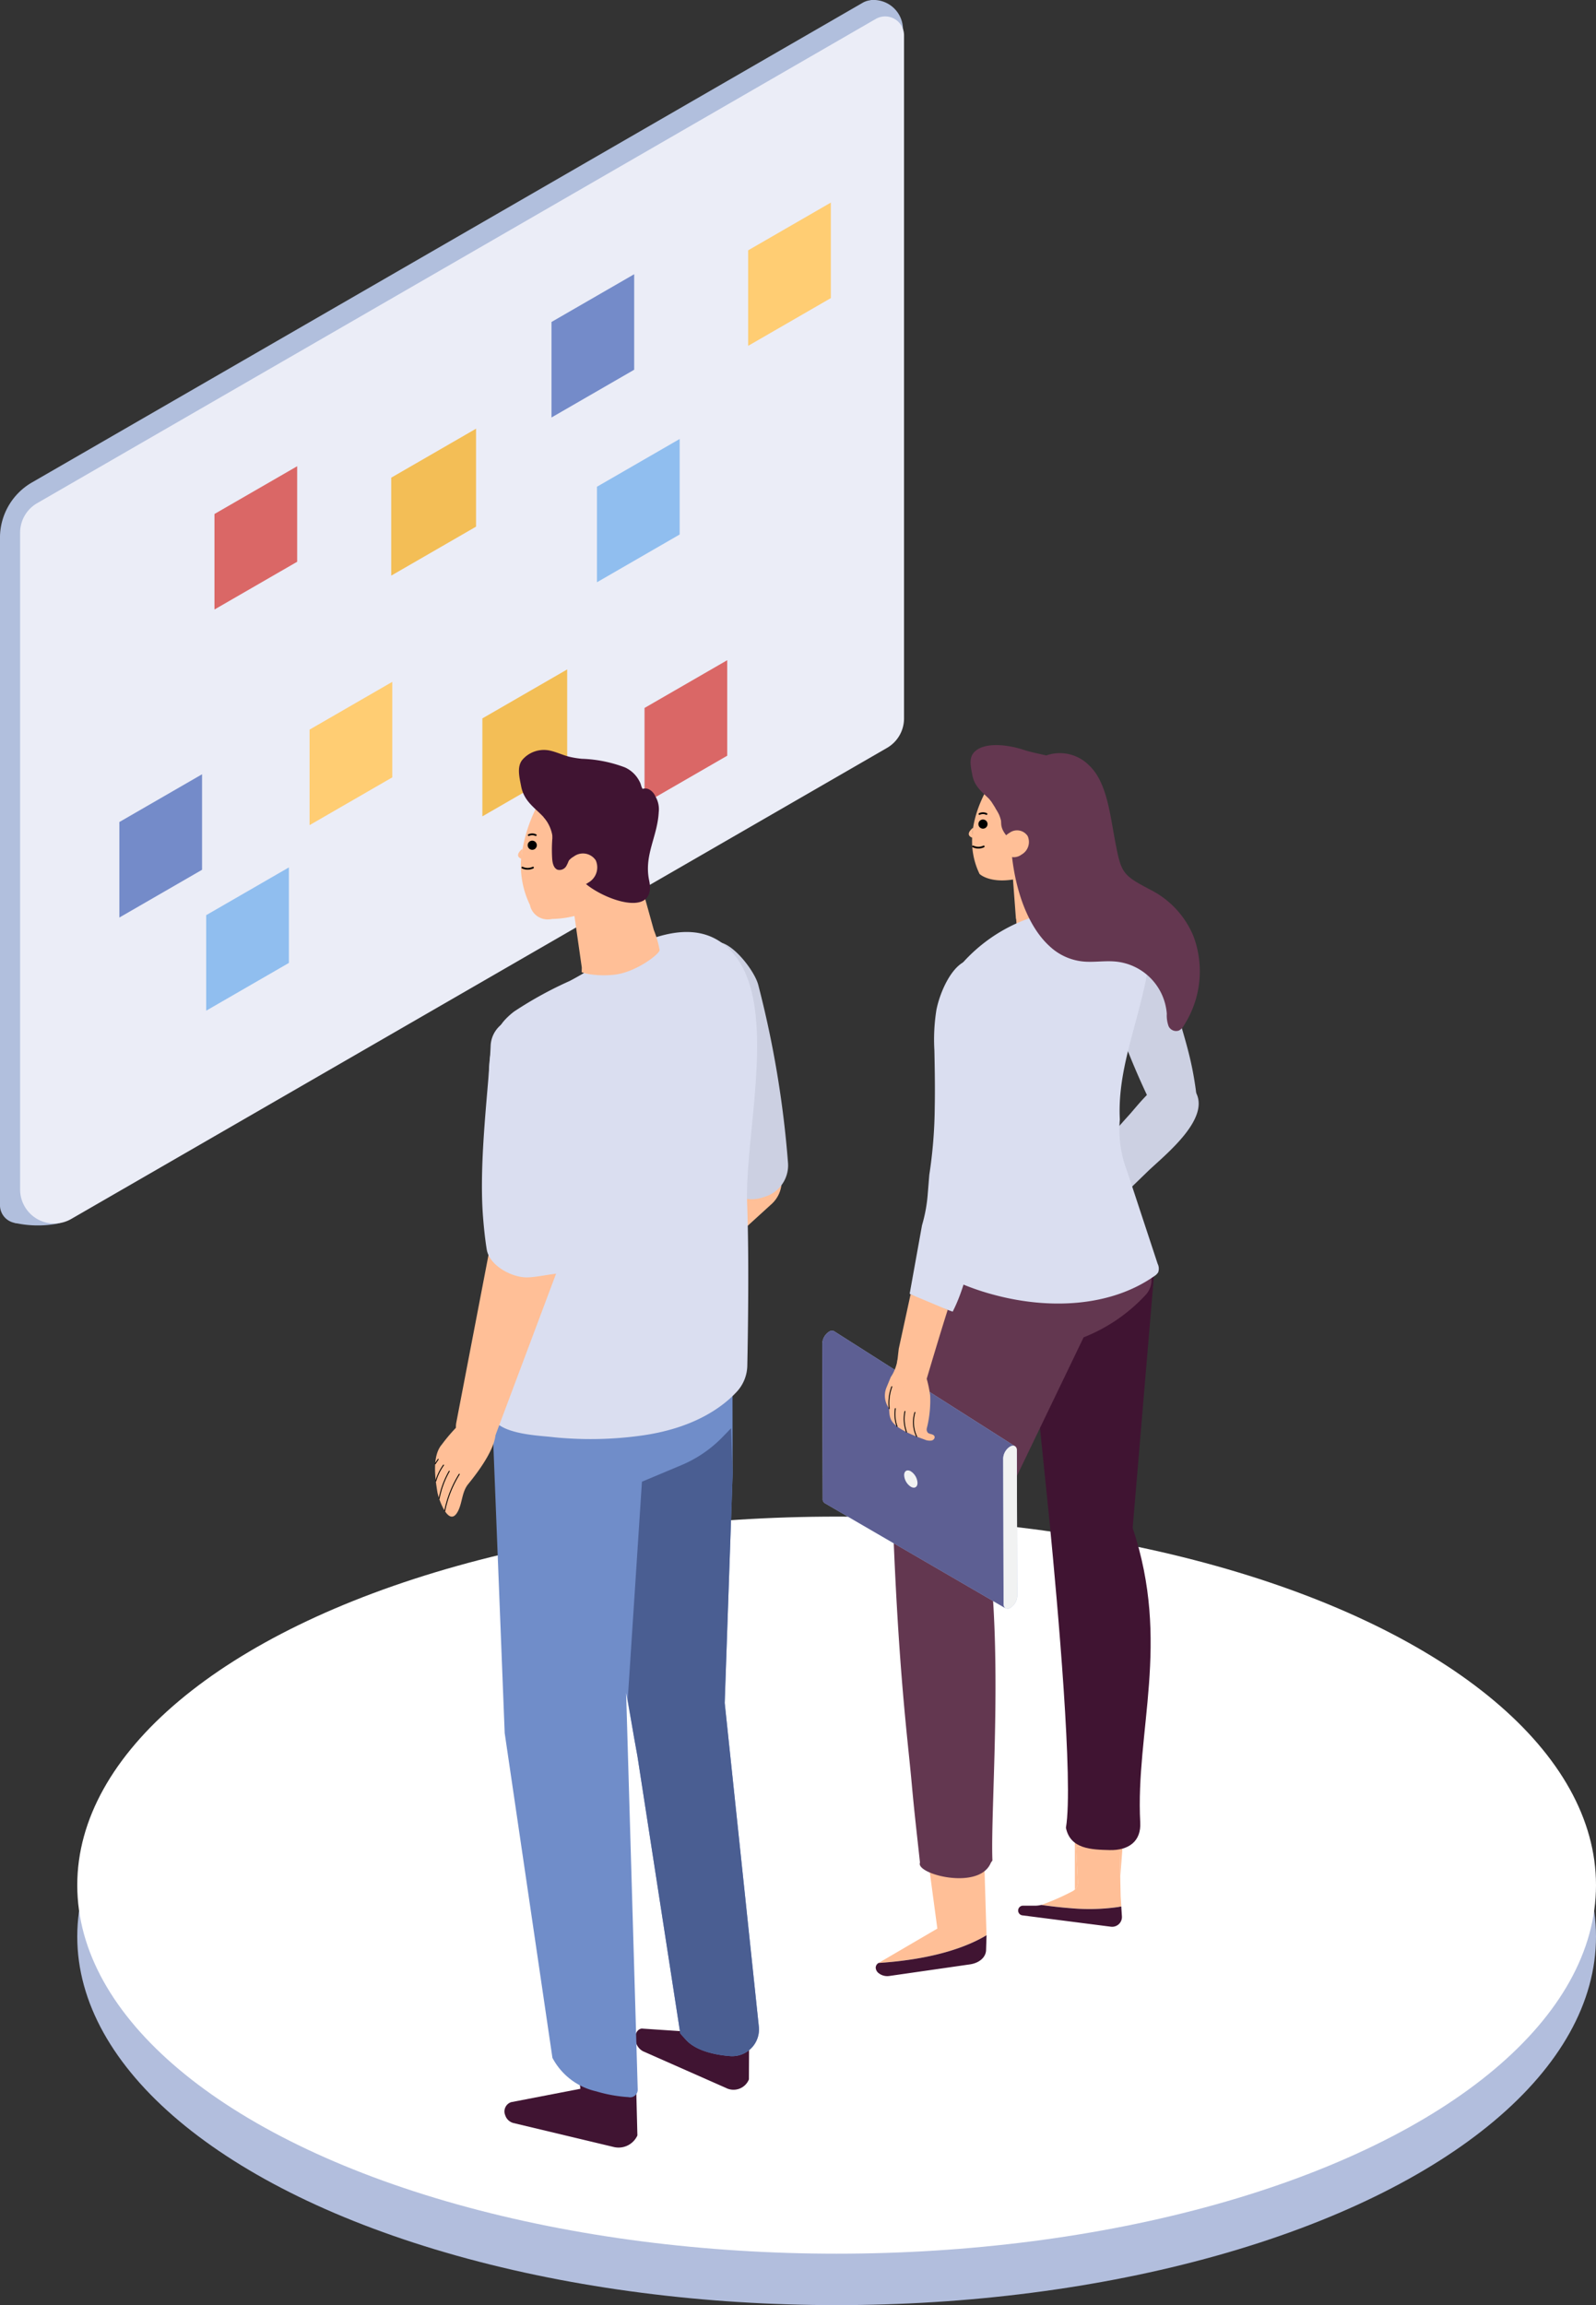 <svg xmlns="http://www.w3.org/2000/svg" width="146.668" height="211.802" viewBox="0 0 146.668 211.802">
  <rect x="0" y="0" width="146.668" height="211.802" fill="#333333" stroke="none"/>
  <g id="グループ_17141" data-name="グループ 17141" transform="translate(-193.42 -2628.476)">
    <g id="グループ_16569" data-name="グループ 16569">
      <g id="グループ_16563" data-name="グループ 16563">
        <g id="グループ_16562" data-name="グループ 16562">
          <g id="グループ_16561" data-name="グループ 16561">
            <g id="グループ_16560" data-name="グループ 16560">
              <g id="グループ_16559" data-name="グループ 16559">
                <ellipse id="楕円形_199" data-name="楕円形 199" cx="69.784" cy="33.862" rx="69.784" ry="33.862" transform="translate(200.52 2772.553)" fill="#b2bedd"/>
              </g>
            </g>
          </g>
        </g>
      </g>
      <g id="グループ_16568" data-name="グループ 16568">
        <g id="グループ_16567" data-name="グループ 16567">
          <g id="グループ_16566" data-name="グループ 16566">
            <g id="グループ_16565" data-name="グループ 16565">
              <g id="グループ_16564" data-name="グループ 16564">
                <ellipse id="楕円形_200" data-name="楕円形 200" cx="69.784" cy="33.862" rx="69.784" ry="33.862" transform="translate(200.52 2767.826)" fill="#fff"/>
              </g>
            </g>
          </g>
        </g>
      </g>
    </g>
    <g id="グループ_16735" data-name="グループ 16735">
      <path id="パス_13281" data-name="パス 13281" d="M194.687,2740.818a9.723,9.723,0,0,0,4.021.084,3.276,3.276,0,0,0,2.237-1.97l-5.092.661Z" fill="#b1bfdd"/>
      <g id="グループ_16734" data-name="グループ 16734">
        <path id="パス_13282" data-name="パス 13282" d="M273.428,2628.487a2.7,2.7,0,0,1,2.971,2.66c.386,2.994-3.8,3.029-3.8,3.029Z" fill="#b1bfdd"/>
        <g id="グループ_16733" data-name="グループ 16733">
          <g id="グループ_16577" data-name="グループ 16577">
            <g id="グループ_16576" data-name="グループ 16576">
              <g id="グループ_16575" data-name="グループ 16575">
                <g id="グループ_16574" data-name="グループ 16574">
                  <g id="グループ_16573" data-name="グループ 16573">
                    <g id="グループ_16572" data-name="グループ 16572">
                      <g id="グループ_16571" data-name="グループ 16571">
                        <g id="グループ_16570" data-name="グループ 16570">
                          <path id="パス_13283" data-name="パス 13283" d="M195.9,2740.646l79.5-45.9v-64.457a1.8,1.8,0,0,0-2.7-1.56l-76.347,44.078a5.869,5.869,0,0,0-2.935,5.084v61.319A1.656,1.656,0,0,0,195.9,2740.646Z" fill="#b1bfdd"/>
                        </g>
                      </g>
                    </g>
                  </g>
                </g>
              </g>
            </g>
          </g>
          <g id="グループ_16650" data-name="グループ 16650">
            <g id="グループ_16585" data-name="グループ 16585">
              <g id="グループ_16584" data-name="グループ 16584">
                <g id="グループ_16583" data-name="グループ 16583">
                  <g id="グループ_16582" data-name="グループ 16582">
                    <g id="グループ_16581" data-name="グループ 16581">
                      <g id="グループ_16580" data-name="グループ 16580">
                        <g id="グループ_16579" data-name="グループ 16579">
                          <g id="グループ_16578" data-name="グループ 16578">
                            <path id="パス_13284" data-name="パス 13284" d="M260.632,2672.1l7.6-4.388v-8.776l-7.6,4.388Z" fill="#fab300"/>
                          </g>
                        </g>
                      </g>
                    </g>
                  </g>
                </g>
              </g>
            </g>
            <g id="グループ_16593" data-name="グループ 16593">
              <g id="グループ_16592" data-name="グループ 16592">
                <g id="グループ_16591" data-name="グループ 16591">
                  <g id="グループ_16590" data-name="グループ 16590">
                    <g id="グループ_16589" data-name="グループ 16589">
                      <g id="グループ_16588" data-name="グループ 16588">
                        <g id="グループ_16587" data-name="グループ 16587">
                          <g id="グループ_16586" data-name="グループ 16586">
                            <path id="パス_13285" data-name="パス 13285" d="M256.452,2656.963l7.6-4.388V2643.8l-7.6,4.388Z" fill="#fab300"/>
                          </g>
                        </g>
                      </g>
                    </g>
                  </g>
                </g>
              </g>
            </g>
            <g id="グループ_16601" data-name="グループ 16601">
              <g id="グループ_16600" data-name="グループ 16600">
                <g id="グループ_16599" data-name="グループ 16599">
                  <g id="グループ_16598" data-name="グループ 16598">
                    <g id="グループ_16597" data-name="グループ 16597">
                      <g id="グループ_16596" data-name="グループ 16596">
                        <g id="グループ_16595" data-name="グループ 16595">
                          <g id="グループ_16594" data-name="グループ 16594">
                            <path id="パス_13286" data-name="パス 13286" d="M243.911,2687.022l7.6-4.388v-8.776l-7.6,4.388Z" fill="#fab300"/>
                          </g>
                        </g>
                      </g>
                    </g>
                  </g>
                </g>
              </g>
            </g>
            <g id="グループ_16609" data-name="グループ 16609">
              <g id="グループ_16608" data-name="グループ 16608">
                <g id="グループ_16607" data-name="グループ 16607">
                  <g id="グループ_16606" data-name="グループ 16606">
                    <g id="グループ_16605" data-name="グループ 16605">
                      <g id="グループ_16604" data-name="グループ 16604">
                        <g id="グループ_16603" data-name="グループ 16603">
                          <g id="グループ_16602" data-name="グループ 16602">
                            <path id="パス_13287" data-name="パス 13287" d="M234.411,2692.946l7.6-4.388v-8.776l-7.6,4.388Z" fill="#fab300"/>
                          </g>
                        </g>
                      </g>
                    </g>
                  </g>
                </g>
              </g>
            </g>
            <g id="グループ_16617" data-name="グループ 16617">
              <g id="グループ_16616" data-name="グループ 16616">
                <g id="グループ_16615" data-name="グループ 16615">
                  <g id="グループ_16614" data-name="グループ 16614">
                    <g id="グループ_16613" data-name="グループ 16613">
                      <g id="グループ_16612" data-name="グループ 16612">
                        <g id="グループ_16611" data-name="グループ 16611">
                          <g id="グループ_16610" data-name="グループ 16610">
                            <path id="パス_13288" data-name="パス 13288" d="M225.67,2676.929l7.6-4.388v-8.776l-7.6,4.388Z" fill="#fab300"/>
                          </g>
                        </g>
                      </g>
                    </g>
                  </g>
                </g>
              </g>
            </g>
            <g id="グループ_16625" data-name="グループ 16625">
              <g id="グループ_16624" data-name="グループ 16624">
                <g id="グループ_16623" data-name="グループ 16623">
                  <g id="グループ_16622" data-name="グループ 16622">
                    <g id="グループ_16621" data-name="グループ 16621">
                      <g id="グループ_16620" data-name="グループ 16620">
                        <g id="グループ_16619" data-name="グループ 16619">
                          <g id="グループ_16618" data-name="グループ 16618">
                            <path id="パス_13289" data-name="パス 13289" d="M216.929,2705.232l7.6-4.388v-8.776l-7.6,4.388Z" fill="#fab300"/>
                          </g>
                        </g>
                      </g>
                    </g>
                  </g>
                </g>
              </g>
            </g>
            <g id="グループ_16633" data-name="グループ 16633">
              <g id="グループ_16632" data-name="グループ 16632">
                <g id="グループ_16631" data-name="グループ 16631">
                  <g id="グループ_16630" data-name="グループ 16630">
                    <g id="グループ_16629" data-name="グループ 16629">
                      <g id="グループ_16628" data-name="グループ 16628">
                        <g id="グループ_16627" data-name="グループ 16627">
                          <g id="グループ_16626" data-name="グループ 16626">
                            <path id="パス_13290" data-name="パス 13290" d="M264.433,2689.216l7.6-4.388v-8.776l-7.6,4.388Z" fill="#fab300"/>
                          </g>
                        </g>
                      </g>
                    </g>
                  </g>
                </g>
              </g>
            </g>
            <g id="グループ_16641" data-name="グループ 16641">
              <g id="グループ_16640" data-name="グループ 16640">
                <g id="グループ_16639" data-name="グループ 16639">
                  <g id="グループ_16638" data-name="グループ 16638">
                    <g id="グループ_16637" data-name="グループ 16637">
                      <g id="グループ_16636" data-name="グループ 16636">
                        <g id="グループ_16635" data-name="グループ 16635">
                          <g id="グループ_16634" data-name="グループ 16634">
                            <path id="パス_13291" data-name="パス 13291" d="M239.731,2708.3l7.6-4.388v-8.776l-7.6,4.388Z" fill="#fab300"/>
                          </g>
                        </g>
                      </g>
                    </g>
                  </g>
                </g>
              </g>
            </g>
            <g id="グループ_16649" data-name="グループ 16649">
              <g id="グループ_16648" data-name="グループ 16648">
                <g id="グループ_16647" data-name="グループ 16647">
                  <g id="グループ_16646" data-name="グループ 16646">
                    <g id="グループ_16645" data-name="グループ 16645">
                      <g id="グループ_16644" data-name="グループ 16644">
                        <g id="グループ_16643" data-name="グループ 16643">
                          <g id="グループ_16642" data-name="グループ 16642">
                            <path id="パス_13292" data-name="パス 13292" d="M224.91,2713.789l7.6-4.388v-8.776l-7.6,4.388Z" fill="#fab300"/>
                          </g>
                        </g>
                      </g>
                    </g>
                  </g>
                </g>
              </g>
            </g>
          </g>
          <g id="グループ_16658" data-name="グループ 16658">
            <g id="グループ_16657" data-name="グループ 16657">
              <g id="グループ_16656" data-name="グループ 16656">
                <g id="グループ_16655" data-name="グループ 16655">
                  <g id="グループ_16654" data-name="グループ 16654">
                    <g id="グループ_16653" data-name="グループ 16653">
                      <g id="グループ_16652" data-name="グループ 16652">
                        <g id="グループ_16651" data-name="グループ 16651">
                          <path id="パス_13293" data-name="パス 13293" d="M199.965,2740.478l74.968-43.282a3.13,3.13,0,0,0,1.565-2.712v-62.767a1.734,1.734,0,0,0-2.6-1.5l-77.065,44.492a3.131,3.131,0,0,0-1.565,2.712v60.346A3.132,3.132,0,0,0,199.965,2740.478Z" fill="#ebedf7"/>
                        </g>
                      </g>
                    </g>
                  </g>
                </g>
              </g>
            </g>
          </g>
          <g id="グループ_16666" data-name="グループ 16666">
            <g id="グループ_16665" data-name="グループ 16665">
              <g id="グループ_16664" data-name="グループ 16664">
                <g id="グループ_16663" data-name="グループ 16663">
                  <g id="グループ_16662" data-name="グループ 16662">
                    <g id="グループ_16661" data-name="グループ 16661">
                      <g id="グループ_16660" data-name="グループ 16660">
                        <g id="グループ_16659" data-name="グループ 16659">
                          <path id="パス_13294" data-name="パス 13294" d="M262.172,2660.254l7.6-4.388v-8.776l-7.6,4.388Z" fill="#ffcd73"/>
                        </g>
                      </g>
                    </g>
                  </g>
                </g>
              </g>
            </g>
          </g>
          <g id="グループ_16674" data-name="グループ 16674">
            <g id="グループ_16673" data-name="グループ 16673">
              <g id="グループ_16672" data-name="グループ 16672">
                <g id="グループ_16671" data-name="グループ 16671">
                  <g id="グループ_16670" data-name="グループ 16670">
                    <g id="グループ_16669" data-name="グループ 16669">
                      <g id="グループ_16668" data-name="グループ 16668">
                        <g id="グループ_16667" data-name="グループ 16667">
                          <path id="パス_13295" data-name="パス 13295" d="M248.279,2681.975l7.6-4.388v-8.776l-7.6,4.388Z" fill="#90beef"/>
                        </g>
                      </g>
                    </g>
                  </g>
                </g>
              </g>
            </g>
          </g>
          <g id="グループ_16682" data-name="グループ 16682">
            <g id="グループ_16681" data-name="グループ 16681">
              <g id="グループ_16680" data-name="グループ 16680">
                <g id="グループ_16679" data-name="グループ 16679">
                  <g id="グループ_16678" data-name="グループ 16678">
                    <g id="グループ_16677" data-name="グループ 16677">
                      <g id="グループ_16676" data-name="グループ 16676">
                        <g id="グループ_16675" data-name="グループ 16675">
                          <path id="パス_13296" data-name="パス 13296" d="M244.1,2666.836l7.6-4.388v-8.776l-7.6,4.388Z" fill="#748bc9"/>
                        </g>
                      </g>
                    </g>
                  </g>
                </g>
              </g>
            </g>
          </g>
          <g id="グループ_16690" data-name="グループ 16690">
            <g id="グループ_16689" data-name="グループ 16689">
              <g id="グループ_16688" data-name="グループ 16688">
                <g id="グループ_16687" data-name="グループ 16687">
                  <g id="グループ_16686" data-name="グループ 16686">
                    <g id="グループ_16685" data-name="グループ 16685">
                      <g id="グループ_16684" data-name="グループ 16684">
                        <g id="グループ_16683" data-name="グループ 16683">
                          <path id="パス_13297" data-name="パス 13297" d="M229.373,2681.365v-9l.049-.028,7.745-4.472v9l-.048.028Z" fill="#f3be56"/>
                        </g>
                      </g>
                    </g>
                  </g>
                </g>
              </g>
            </g>
          </g>
          <g id="グループ_16698" data-name="グループ 16698">
            <g id="グループ_16697" data-name="グループ 16697">
              <g id="グループ_16696" data-name="グループ 16696">
                <g id="グループ_16695" data-name="グループ 16695">
                  <g id="グループ_16694" data-name="グループ 16694">
                    <g id="グループ_16693" data-name="グループ 16693">
                      <g id="グループ_16692" data-name="グループ 16692">
                        <g id="グループ_16691" data-name="グループ 16691">
                          <path id="パス_13298" data-name="パス 13298" d="M213.129,2684.479l7.6-4.388v-8.776l-7.6,4.388Z" fill="#da6766"/>
                        </g>
                      </g>
                    </g>
                  </g>
                </g>
              </g>
            </g>
          </g>
          <g id="グループ_16706" data-name="グループ 16706">
            <g id="グループ_16705" data-name="グループ 16705">
              <g id="グループ_16704" data-name="グループ 16704">
                <g id="グループ_16703" data-name="グループ 16703">
                  <g id="グループ_16702" data-name="グループ 16702">
                    <g id="グループ_16701" data-name="グループ 16701">
                      <g id="グループ_16700" data-name="グループ 16700">
                        <g id="グループ_16699" data-name="グループ 16699">
                          <path id="パス_13299" data-name="パス 13299" d="M204.388,2712.782l7.6-4.388v-8.776l-7.6,4.388Z" fill="#748bc9"/>
                        </g>
                      </g>
                    </g>
                  </g>
                </g>
              </g>
            </g>
          </g>
          <g id="グループ_16714" data-name="グループ 16714">
            <g id="グループ_16713" data-name="グループ 16713">
              <g id="グループ_16712" data-name="グループ 16712">
                <g id="グループ_16711" data-name="グループ 16711">
                  <g id="グループ_16710" data-name="グループ 16710">
                    <g id="グループ_16709" data-name="グループ 16709">
                      <g id="グループ_16708" data-name="グループ 16708">
                        <g id="グループ_16707" data-name="グループ 16707">
                          <path id="パス_13300" data-name="パス 13300" d="M252.651,2702.3l7.6-4.388v-8.776l-7.6,4.388Z" fill="#da6766"/>
                        </g>
                      </g>
                    </g>
                  </g>
                </g>
              </g>
            </g>
          </g>
          <g id="グループ_16724" data-name="グループ 16724">
            <g id="グループ_16723" data-name="グループ 16723">
              <g id="グループ_16722" data-name="グループ 16722">
                <g id="グループ_16721" data-name="グループ 16721">
                  <g id="グループ_16720" data-name="グループ 16720">
                    <g id="グループ_16719" data-name="グループ 16719">
                      <g id="グループ_16716" data-name="グループ 16716">
                        <g id="グループ_16715" data-name="グループ 16715">
                          <path id="パス_13301" data-name="パス 13301" d="M221.869,2704.291l7.6-4.388v-8.776l-7.6,4.388Z" fill="#ffcd73"/>
                        </g>
                      </g>
                      <g id="グループ_16718" data-name="グループ 16718">
                        <g id="グループ_16717" data-name="グループ 16717">
                          <path id="パス_13302" data-name="パス 13302" d="M237.749,2703.484v-9l.049-.028,7.745-4.472v9l-.048.028Z" fill="#f3be56"/>
                        </g>
                      </g>
                    </g>
                  </g>
                </g>
              </g>
            </g>
          </g>
          <g id="グループ_16732" data-name="グループ 16732">
            <g id="グループ_16731" data-name="グループ 16731">
              <g id="グループ_16730" data-name="グループ 16730">
                <g id="グループ_16729" data-name="グループ 16729">
                  <g id="グループ_16728" data-name="グループ 16728">
                    <g id="グループ_16727" data-name="グループ 16727">
                      <g id="グループ_16726" data-name="グループ 16726">
                        <g id="グループ_16725" data-name="グループ 16725">
                          <path id="パス_13303" data-name="パス 13303" d="M212.369,2721.339l7.6-4.388v-8.776l-7.6,4.388Z" fill="#90beef"/>
                        </g>
                      </g>
                    </g>
                  </g>
                </g>
              </g>
            </g>
          </g>
        </g>
      </g>
    </g>
    <g id="グループ_16911" data-name="グループ 16911">
      <g id="グループ_16910" data-name="グループ 16910">
        <g id="グループ_16745" data-name="グループ 16745">
          <g id="グループ_16744" data-name="グループ 16744">
            <g id="グループ_16743" data-name="グループ 16743">
              <g id="グループ_16742" data-name="グループ 16742">
                <g id="グループ_16741" data-name="グループ 16741">
                  <g id="グループ_16740" data-name="グループ 16740">
                    <g id="グループ_16739" data-name="グループ 16739">
                      <g id="グループ_16738" data-name="グループ 16738">
                        <g id="グループ_16737" data-name="グループ 16737">
                          <g id="グループ_16736" data-name="グループ 16736">
                            <path id="パス_13304" data-name="パス 13304" d="M262.284,2811.244l-.041,8.293a1.526,1.526,0,0,1-2.115.78l-7.606-3.361a1.323,1.323,0,0,1-.674-.882h0c-.154-.6.089-1.148.54-1.209l5.67.379,1.43-5.311Z" fill="#401432"/>
                          </g>
                        </g>
                      </g>
                    </g>
                  </g>
                </g>
              </g>
            </g>
          </g>
        </g>
        <g id="グループ_16755" data-name="グループ 16755">
          <g id="グループ_16754" data-name="グループ 16754">
            <g id="グループ_16753" data-name="グループ 16753">
              <g id="グループ_16752" data-name="グループ 16752">
                <g id="グループ_16751" data-name="グループ 16751">
                  <g id="グループ_16750" data-name="グループ 16750">
                    <g id="グループ_16749" data-name="グループ 16749">
                      <g id="グループ_16748" data-name="グループ 16748">
                        <g id="グループ_16747" data-name="グループ 16747">
                          <g id="グループ_16746" data-name="グループ 16746">
                            <path id="パス_13305" data-name="パス 13305" d="M251.8,2816.994l.195,7.692a1.9,1.9,0,0,1-2.221,1.05l-9.186-2.194a1.082,1.082,0,0,1-.74-.713h0a.9.9,0,0,1,.538-1.2l6.376-1.232-.932-6.243Z" fill="#401432"/>
                          </g>
                        </g>
                      </g>
                    </g>
                  </g>
                </g>
              </g>
            </g>
          </g>
        </g>
        <g id="グループ_16765" data-name="グループ 16765">
          <g id="グループ_16764" data-name="グループ 16764">
            <g id="グループ_16763" data-name="グループ 16763">
              <g id="グループ_16762" data-name="グループ 16762">
                <g id="グループ_16761" data-name="グループ 16761">
                  <g id="グループ_16760" data-name="グループ 16760">
                    <g id="グループ_16759" data-name="グループ 16759">
                      <g id="グループ_16758" data-name="グループ 16758">
                        <g id="グループ_16757" data-name="グループ 16757">
                          <g id="グループ_16756" data-name="グループ 16756">
                            <path id="パス_13306" data-name="パス 13306" d="M238.553,2756.042l1.247,31.673,4.386,29.838a6.051,6.051,0,0,0,4.031,3.082,13.025,13.025,0,0,0,2.947.529.7.7,0,0,0,.861-.71l-1.065-36.427.732,4.114.308,1.7,3.933,25.459c.065.1.385.441.463.527.894,1.062,2.679,1.45,4.056,1.561a2.46,2.46,0,0,0,2.707-2.667l-3.14-29.775.728-21.043-.005-2.112-.008-5.9Z" fill="#708dc9"/>
                          </g>
                        </g>
                      </g>
                    </g>
                  </g>
                </g>
              </g>
            </g>
          </g>
        </g>
        <g id="グループ_16775" data-name="グループ 16775">
          <g id="グループ_16774" data-name="グループ 16774">
            <g id="グループ_16773" data-name="グループ 16773">
              <g id="グループ_16772" data-name="グループ 16772">
                <g id="グループ_16771" data-name="グループ 16771">
                  <g id="グループ_16770" data-name="グループ 16770">
                    <g id="グループ_16769" data-name="グループ 16769">
                      <g id="グループ_16768" data-name="グループ 16768">
                        <g id="グループ_16767" data-name="グループ 16767">
                          <g id="グループ_16766" data-name="グループ 16766">
                            <path id="パス_13307" data-name="パス 13307" d="M251.106,2784.656l.586,3.485.308,1.7,3.933,25.459c.065.1.385.441.463.527.894,1.062,2.679,1.45,4.056,1.561a2.46,2.46,0,0,0,2.707-2.667l-3.14-29.775.728-21.043-.141-4.2-.8.826a11.408,11.408,0,0,1-3.77,2.569l-3.623,1.52Z" fill="#4a5e92"/>
                          </g>
                        </g>
                      </g>
                    </g>
                  </g>
                </g>
              </g>
            </g>
          </g>
        </g>
        <g id="グループ_16786" data-name="グループ 16786">
          <g id="グループ_16785" data-name="グループ 16785">
            <g id="グループ_16784" data-name="グループ 16784">
              <g id="グループ_16783" data-name="グループ 16783">
                <g id="グループ_16782" data-name="グループ 16782">
                  <g id="グループ_16781" data-name="グループ 16781">
                    <g id="グループ_16780" data-name="グループ 16780">
                      <g id="グループ_16779" data-name="グループ 16779">
                        <g id="グループ_16778" data-name="グループ 16778">
                          <g id="グループ_16777" data-name="グループ 16777">
                            <g id="グループ_16776" data-name="グループ 16776">
                              <path id="パス_13308" data-name="パス 13308" d="M259.468,2734.47l-10.687,13.682a1.9,1.9,0,0,0,.037,2.387h0a1.9,1.9,0,0,0,2.743.19l12.816-11.67a2.813,2.813,0,0,0,.076-4l-.775-.8A2.811,2.811,0,0,0,259.468,2734.47Z" fill="#ffbf97"/>
                            </g>
                          </g>
                        </g>
                      </g>
                    </g>
                  </g>
                </g>
              </g>
            </g>
          </g>
        </g>
        <g id="グループ_16796" data-name="グループ 16796">
          <g id="グループ_16795" data-name="グループ 16795">
            <g id="グループ_16794" data-name="グループ 16794">
              <g id="グループ_16793" data-name="グループ 16793">
                <g id="グループ_16792" data-name="グループ 16792">
                  <g id="グループ_16791" data-name="グループ 16791">
                    <g id="グループ_16790" data-name="グループ 16790">
                      <g id="グループ_16789" data-name="グループ 16789">
                        <g id="グループ_16788" data-name="グループ 16788">
                          <g id="グループ_16787" data-name="グループ 16787">
                            <path id="パス_13309" data-name="パス 13309" d="M263.1,2718.963a93.725,93.725,0,0,1,2.739,16.4,3.014,3.014,0,0,1-2.226,3.1,3.25,3.25,0,0,1-3.927-1.388c-2-3.47-3.88-11.111-4.847-16.441a4.7,4.7,0,0,1,3.733-5.456l.605-.117C260.545,2714.8,262.747,2717.617,263.1,2718.963Z" fill="#ccd0e2"/>
                          </g>
                        </g>
                      </g>
                    </g>
                  </g>
                </g>
              </g>
            </g>
          </g>
        </g>
        <g id="グループ_16805" data-name="グループ 16805">
          <g id="グループ_16804" data-name="グループ 16804">
            <g id="グループ_16803" data-name="グループ 16803">
              <g id="グループ_16802" data-name="グループ 16802">
                <g id="グループ_16801" data-name="グループ 16801">
                  <g id="グループ_16800" data-name="グループ 16800">
                    <g id="グループ_16799" data-name="グループ 16799">
                      <g id="グループ_16798" data-name="グループ 16798">
                        <g id="グループ_16797" data-name="グループ 16797">
                          <path id="パス_13310" data-name="パス 13310" d="M238.452,2728.855c.005.042.013.08.018.117.021.13.042.263.065.393v27.9c0,.314-.028.643,0,.959.169,2.012,4.181,2.128,5.622,2.291q.3.036.607.06c.068.008.138.012.208.017a33.751,33.751,0,0,0,7.2-.186c5.065-.657,7.734-2.721,8.978-4.076a3.632,3.632,0,0,0,.945-2.387c.057-2.734.173-9.789-.015-14.879-.237-6.439,2.918-18.087-1.278-22.985s-11.388.655-15.041,2.536a35.364,35.364,0,0,0-5.092,2.8,6.473,6.473,0,0,0-.89.812C238.328,2723.859,238.2,2726.936,238.452,2728.855Z" fill="#dadef0"/>
                        </g>
                      </g>
                    </g>
                  </g>
                </g>
              </g>
            </g>
          </g>
        </g>
        <g id="グループ_16816" data-name="グループ 16816">
          <g id="グループ_16815" data-name="グループ 16815">
            <g id="グループ_16814" data-name="グループ 16814">
              <g id="グループ_16813" data-name="グループ 16813">
                <g id="グループ_16812" data-name="グループ 16812">
                  <g id="グループ_16811" data-name="グループ 16811">
                    <g id="グループ_16810" data-name="グループ 16810">
                      <g id="グループ_16809" data-name="グループ 16809">
                        <g id="グループ_16808" data-name="グループ 16808">
                          <g id="グループ_16807" data-name="グループ 16807">
                            <g id="グループ_16806" data-name="グループ 16806">
                              <path id="パス_13311" data-name="パス 13311" d="M238.628,2742.145l-3.277,17.049a1.9,1.9,0,0,0,1.12,2.108h0a1.9,1.9,0,0,0,2.528-1.081l6.09-16.229a2.812,2.812,0,0,0-1.754-3.594l-1.053-.355A2.812,2.812,0,0,0,238.628,2742.145Z" fill="#ffbf97"/>
                            </g>
                          </g>
                        </g>
                      </g>
                    </g>
                  </g>
                </g>
              </g>
            </g>
          </g>
        </g>
        <g id="グループ_16826" data-name="グループ 16826">
          <g id="グループ_16825" data-name="グループ 16825">
            <g id="グループ_16824" data-name="グループ 16824">
              <g id="グループ_16823" data-name="グループ 16823">
                <g id="グループ_16822" data-name="グループ 16822">
                  <g id="グループ_16821" data-name="グループ 16821">
                    <g id="グループ_16820" data-name="グループ 16820">
                      <g id="グループ_16819" data-name="グループ 16819">
                        <g id="グループ_16818" data-name="グループ 16818">
                          <g id="グループ_16817" data-name="グループ 16817">
                            <path id="パス_13312" data-name="パス 13312" d="M246.517,2726.557a80.8,80.8,0,0,1-.41,13.249c-.237,1.554-.276,6.424-.955,5.746-.251-.252-2.359.325-3.409.293-1.43-.042-3.363-1.147-3.592-2.558-.145-.894-.257-1.908-.342-3-.408-5.2.549-12.1.7-15.728a2.639,2.639,0,0,1,2.58-2.526l.615-.015A4.7,4.7,0,0,1,246.517,2726.557Z" fill="#dadef0"/>
                          </g>
                        </g>
                      </g>
                    </g>
                  </g>
                </g>
              </g>
            </g>
          </g>
        </g>
        <g id="グループ_16837" data-name="グループ 16837">
          <g id="グループ_16836" data-name="グループ 16836">
            <g id="グループ_16835" data-name="グループ 16835">
              <g id="グループ_16834" data-name="グループ 16834">
                <g id="グループ_16833" data-name="グループ 16833">
                  <g id="グループ_16832" data-name="グループ 16832">
                    <g id="グループ_16831" data-name="グループ 16831">
                      <g id="グループ_16830" data-name="グループ 16830">
                        <g id="グループ_16829" data-name="グループ 16829">
                          <g id="グループ_16828" data-name="グループ 16828">
                            <g id="グループ_16827" data-name="グループ 16827">
                              <path id="パス_13313" data-name="パス 13313" d="M238.775,2759.325c.877,1.448-1.452,4.439-2.334,5.521-.566.7-.527,1.631-.9,2.413-.835,1.742-1.815-1.008-1.928-1.7-.208-1.274-.5-3.306.418-4.369a15.894,15.894,0,0,1,2.293-2.487,1.114,1.114,0,0,1,.755-.166A2.021,2.021,0,0,1,238.775,2759.325Z" fill="#ffbf97"/>
                            </g>
                          </g>
                        </g>
                      </g>
                    </g>
                  </g>
                </g>
              </g>
            </g>
          </g>
        </g>
        <g id="グループ_16847" data-name="グループ 16847">
          <g id="グループ_16846" data-name="グループ 16846">
            <g id="グループ_16845" data-name="グループ 16845">
              <g id="グループ_16844" data-name="グループ 16844">
                <g id="グループ_16843" data-name="グループ 16843">
                  <g id="グループ_16842" data-name="グループ 16842">
                    <g id="グループ_16841" data-name="グループ 16841">
                      <g id="グループ_16840" data-name="グループ 16840">
                        <g id="グループ_16839" data-name="グループ 16839">
                          <g id="グループ_16838" data-name="グループ 16838">
                            <path id="パス_13314" data-name="パス 13314" d="M246.221,2711.509c-.068.029-.134.061-.2.091.058-.084.109-.172.161-.259a1.59,1.59,0,0,1,.175-.126A1.077,1.077,0,0,1,246.221,2711.509Z" fill="#ffbf97"/>
                          </g>
                        </g>
                      </g>
                    </g>
                  </g>
                </g>
              </g>
            </g>
          </g>
        </g>
        <g id="グループ_16857" data-name="グループ 16857">
          <g id="グループ_16856" data-name="グループ 16856">
            <g id="グループ_16855" data-name="グループ 16855">
              <g id="グループ_16854" data-name="グループ 16854">
                <g id="グループ_16853" data-name="グループ 16853">
                  <g id="グループ_16852" data-name="グループ 16852">
                    <g id="グループ_16851" data-name="グループ 16851">
                      <g id="グループ_16850" data-name="グループ 16850">
                        <g id="グループ_16849" data-name="グループ 16849">
                          <g id="グループ_16848" data-name="グループ 16848">
                            <path id="パス_13315" data-name="パス 13315" d="M246.514,2709.206a7.6,7.6,0,0,0,1.276.821,10.17,10.17,0,0,1-3.4,2.806l-.077.019a1.654,1.654,0,0,1-2.192-1.226,8.294,8.294,0,0,1-.814-4.2,13.8,13.8,0,0,1,2.936-7.136l.608,3.932.051-.035a1.456,1.456,0,0,0,.079.4c.04.113.083.224.132.331a4.746,4.746,0,0,0,.235.469c.152.34.3.682.457,1.019.038.083.078.17.119.253a1.288,1.288,0,0,0,.489.534,5.565,5.565,0,0,1-.684.445c-.075.043-.121.064-.121.064l.084.138Z" fill="#ffbf97"/>
                          </g>
                        </g>
                      </g>
                    </g>
                  </g>
                </g>
              </g>
            </g>
          </g>
        </g>
        <g id="グループ_16867" data-name="グループ 16867">
          <g id="グループ_16866" data-name="グループ 16866">
            <g id="グループ_16865" data-name="グループ 16865">
              <g id="グループ_16864" data-name="グループ 16864">
                <g id="グループ_16863" data-name="グループ 16863">
                  <g id="グループ_16862" data-name="グループ 16862">
                    <g id="グループ_16861" data-name="グループ 16861">
                      <g id="グループ_16860" data-name="グループ 16860">
                        <g id="グループ_16859" data-name="グループ 16859">
                          <g id="グループ_16858" data-name="グループ 16858">
                            <path id="パス_13316" data-name="パス 13316" d="M245.52,2699.983l.195,2.625.629,8.374-.449-.538,1.007,7.051c.014,0,0-.84,0-.84l-.027,1.151a4.112,4.112,0,0,0,.845.2,8.665,8.665,0,0,0,2.149.029c1.931-.2,4.149-1.873,4.168-2.264a9.056,9.056,0,0,0-.531-1.837l-3.635-13.068C248.191,2700.534,247.342,2699.55,245.52,2699.983Z" fill="#ffbf97"/>
                          </g>
                        </g>
                      </g>
                    </g>
                  </g>
                </g>
              </g>
            </g>
          </g>
        </g>
        <g id="グループ_16909" data-name="グループ 16909">
          <g id="グループ_16888" data-name="グループ 16888">
            <g id="グループ_16877" data-name="グループ 16877">
              <g id="グループ_16876" data-name="グループ 16876">
                <g id="グループ_16875" data-name="グループ 16875">
                  <g id="グループ_16874" data-name="グループ 16874">
                    <g id="グループ_16873" data-name="グループ 16873">
                      <g id="グループ_16872" data-name="グループ 16872">
                        <g id="グループ_16871" data-name="グループ 16871">
                          <g id="グループ_16870" data-name="グループ 16870">
                            <g id="グループ_16869" data-name="グループ 16869">
                              <g id="グループ_16868" data-name="グループ 16868">
                                <path id="パス_13317" data-name="パス 13317" d="M243.541,2703.823c.064.056.131.11.2.165l.019.029Z" fill="#ffcd73"/>
                              </g>
                            </g>
                          </g>
                        </g>
                      </g>
                    </g>
                  </g>
                </g>
              </g>
            </g>
            <g id="グループ_16887" data-name="グループ 16887">
              <g id="グループ_16886" data-name="グループ 16886">
                <g id="グループ_16885" data-name="グループ 16885">
                  <g id="グループ_16884" data-name="グループ 16884">
                    <g id="グループ_16883" data-name="グループ 16883">
                      <g id="グループ_16882" data-name="グループ 16882">
                        <g id="グループ_16881" data-name="グループ 16881">
                          <g id="グループ_16880" data-name="グループ 16880">
                            <g id="グループ_16879" data-name="グループ 16879">
                              <g id="グループ_16878" data-name="グループ 16878">
                                <path id="パス_13318" data-name="パス 13318" d="M241.424,2698.288a2.611,2.611,0,0,1,2.577-.836c.6.139,1.155.411,1.749.56a8.761,8.761,0,0,0,1.138.183,12.334,12.334,0,0,1,3.958.79,2.792,2.792,0,0,1,1.346,1.294c.159.277.127.466.288.684a.752.752,0,0,1,.547.026,1.277,1.277,0,0,1,.632.692.364.364,0,0,1,.025.03,2.326,2.326,0,0,1,.271,1.392c-.121,2.272-1.366,3.946-.88,6.267.813,3.879-5.206,1.426-6.423-.3-.681-.963-2.151-1.794-2.151-3.061a2.021,2.021,0,0,1,.025-.3,6.156,6.156,0,0,0-.77-1.695l1.045.939c.014-.023.027-.047.042-.07-.375-.291-.745-.589-1.106-.9-.051-.07-.1-.139-.162-.207-.859-1.02-1.979-1.556-2.264-3.059C241.153,2699.89,240.9,2698.933,241.424,2698.288Z" fill="#401432"/>
                              </g>
                            </g>
                          </g>
                        </g>
                      </g>
                    </g>
                  </g>
                </g>
              </g>
            </g>
          </g>
          <g id="グループ_16898" data-name="グループ 16898">
            <g id="グループ_16897" data-name="グループ 16897">
              <g id="グループ_16896" data-name="グループ 16896">
                <g id="グループ_16895" data-name="グループ 16895">
                  <g id="グループ_16894" data-name="グループ 16894">
                    <g id="グループ_16893" data-name="グループ 16893">
                      <g id="グループ_16892" data-name="グループ 16892">
                        <g id="グループ_16891" data-name="グループ 16891">
                          <g id="グループ_16890" data-name="グループ 16890">
                            <g id="グループ_16889" data-name="グループ 16889">
                              <path id="パス_13319" data-name="パス 13319" d="M247.481,2709.573a1.6,1.6,0,0,0,.686-2.049,1.411,1.411,0,0,0-2.026-.343,1.6,1.6,0,0,0-.685,2.05A1.41,1.41,0,0,0,247.481,2709.573Z" fill="#ffbf97"/>
                            </g>
                          </g>
                        </g>
                      </g>
                    </g>
                  </g>
                </g>
              </g>
            </g>
          </g>
          <g id="グループ_16908" data-name="グループ 16908">
            <g id="グループ_16907" data-name="グループ 16907">
              <g id="グループ_16906" data-name="グループ 16906">
                <g id="グループ_16905" data-name="グループ 16905">
                  <g id="グループ_16904" data-name="グループ 16904">
                    <g id="グループ_16903" data-name="グループ 16903">
                      <g id="グループ_16902" data-name="グループ 16902">
                        <g id="グループ_16901" data-name="グループ 16901">
                          <g id="グループ_16900" data-name="グループ 16900">
                            <g id="グループ_16899" data-name="グループ 16899">
                              <path id="パス_13320" data-name="パス 13320" d="M244.24,2704.9a13.178,13.178,0,0,1,.481-2.228c.076-.243.3-.538.5-.391a.423.423,0,0,1,.123.224c.438,1.415.919,4.131.147,5.491a.726.726,0,0,1-.831.394c-.376-.144-.478-.649-.5-1.073A13.279,13.279,0,0,1,244.24,2704.9Z" fill="#401432"/>
                            </g>
                          </g>
                        </g>
                      </g>
                    </g>
                  </g>
                </g>
              </g>
            </g>
          </g>
        </g>
        <path id="パス_13321" data-name="パス 13321" d="M243.89,2712.912a8.844,8.844,0,0,0,2.319-.273c.734-.281.147-1.424.147-1.424h-.6Z" fill="#ffbf97"/>
      </g>
      <path id="パス_13322" data-name="パス 13322" d="M243.359,2703.539a3.446,3.446,0,0,1,.833,1.789c-.049.749,2.215-.639,2.215-.639l-.886-1.084Z" fill="#401432"/>
    </g>
    <path id="パス_13323" data-name="パス 13323" d="M234.292,2767.3a10.094,10.094,0,0,1,1.334-3.368" fill="none" stroke="#000" stroke-linecap="round" stroke-miterlimit="10" stroke-width="0.084"/>
    <path id="パス_13324" data-name="パス 13324" d="M233.776,2766.169a8.265,8.265,0,0,1,.93-2.517" fill="none" stroke="#000" stroke-linecap="round" stroke-miterlimit="10" stroke-width="0.084"/>
    <path id="パス_13325" data-name="パス 13325" d="M233.468,2764.558a4.807,4.807,0,0,1,.714-1.466" fill="none" stroke="#000" stroke-linecap="round" stroke-miterlimit="10" stroke-width="0.084"/>
    <line id="線_153" data-name="線 153" y1="0.419" x2="0.278" transform="translate(233.413 2762.556)" fill="none" stroke="#000" stroke-linecap="round" stroke-miterlimit="10" stroke-width="0.084"/>
    <g id="グループ_17138" data-name="グループ 17138">
      <g id="グループ_17137" data-name="グループ 17137">
        <g id="グループ_17133" data-name="グループ 17133">
          <g id="グループ_16982" data-name="グループ 16982">
            <g id="グループ_16944" data-name="グループ 16944">
              <g id="グループ_16919" data-name="グループ 16919">
                <g id="グループ_16918" data-name="グループ 16918">
                  <g id="グループ_16917" data-name="グループ 16917">
                    <g id="グループ_16916" data-name="グループ 16916">
                      <g id="グループ_16915" data-name="グループ 16915">
                        <g id="グループ_16914" data-name="グループ 16914">
                          <g id="グループ_16913" data-name="グループ 16913">
                            <g id="グループ_16912" data-name="グループ 16912">
                              <path id="パス_13326" data-name="パス 13326" d="M296.682,2796.781l.929-4.769a19.5,19.5,0,0,1-4.7,1.412.922.922,0,0,1-.72-.2c0,.643.007,1.287.006,1.931q0,3.13,0,6.263v.681a.881.881,0,0,0,.278-.686l-.166-3.29,4-.092.059,2.935h0Z" fill="#ffbf97"/>
                            </g>
                          </g>
                        </g>
                      </g>
                    </g>
                  </g>
                </g>
              </g>
              <g id="グループ_16927" data-name="グループ 16927">
                <g id="グループ_16926" data-name="グループ 16926">
                  <g id="グループ_16925" data-name="グループ 16925">
                    <g id="グループ_16924" data-name="グループ 16924">
                      <g id="グループ_16923" data-name="グループ 16923">
                        <g id="グループ_16922" data-name="グループ 16922">
                          <g id="グループ_16921" data-name="グループ 16921">
                            <g id="グループ_16920" data-name="グループ 16920">
                              <path id="パス_13327" data-name="パス 13327" d="M290.8,2804.9l2.17.278-2.17-.278Z" fill="#ffbf97"/>
                            </g>
                          </g>
                        </g>
                      </g>
                    </g>
                  </g>
                </g>
              </g>
              <g id="グループ_16935" data-name="グループ 16935">
                <g id="グループ_16934" data-name="グループ 16934">
                  <g id="グループ_16933" data-name="グループ 16933">
                    <g id="グループ_16932" data-name="グループ 16932">
                      <g id="グループ_16931" data-name="グループ 16931">
                        <g id="グループ_16930" data-name="グループ 16930">
                          <g id="グループ_16929" data-name="グループ 16929">
                            <g id="グループ_16928" data-name="グループ 16928">
                              <path id="パス_13328" data-name="パス 13328" d="M292.306,2798.12l.166,3.29a.881.881,0,0,1-.278.686.955.955,0,0,1-.215.152,22.675,22.675,0,0,1-2.7,1.2,1.591,1.591,0,0,1-.169.05c.814.119,1.749.234,2.716.3a18.783,18.783,0,0,0,4.333-.106c.1-.018.206-.038.307-.058l-.062-.918-.037-1.761h0l-.059-2.935Z" fill="#ffbf97"/>
                            </g>
                          </g>
                        </g>
                      </g>
                    </g>
                  </g>
                </g>
              </g>
              <g id="グループ_16943" data-name="グループ 16943">
                <g id="グループ_16942" data-name="グループ 16942">
                  <g id="グループ_16941" data-name="グループ 16941">
                    <g id="グループ_16940" data-name="グループ 16940">
                      <g id="グループ_16939" data-name="グループ 16939">
                        <g id="グループ_16938" data-name="グループ 16938">
                          <g id="グループ_16937" data-name="グループ 16937">
                            <g id="グループ_16936" data-name="グループ 16936">
                              <path id="パス_13329" data-name="パス 13329" d="M296.156,2803.7a18.783,18.783,0,0,1-4.333.106c-.967-.071-1.9-.186-2.716-.3a2.375,2.375,0,0,1-.563.069h-1.082a.447.447,0,0,0-.061.892l3.4.436h0l2.17.278,2.17.278.348.044a.9.9,0,0,0,1.033-.93l-.061-.926C296.362,2803.662,296.259,2803.682,296.156,2803.7Z" fill="#401432"/>
                            </g>
                          </g>
                        </g>
                      </g>
                    </g>
                  </g>
                </g>
              </g>
            </g>
            <g id="グループ_16961" data-name="グループ 16961">
              <g id="グループ_16952" data-name="グループ 16952">
                <g id="グループ_16951" data-name="グループ 16951">
                  <g id="グループ_16950" data-name="グループ 16950">
                    <g id="グループ_16949" data-name="グループ 16949">
                      <g id="グループ_16948" data-name="グループ 16948">
                        <g id="グループ_16947" data-name="グループ 16947">
                          <g id="グループ_16946" data-name="グループ 16946">
                            <g id="グループ_16945" data-name="グループ 16945">
                              <path id="パス_13330" data-name="パス 13330" d="M283.77,2796.2l-5.742-1.954,1.531,11.433-5.4,3.157c5.412-.356,8.419-1.636,9.919-2.551Z" fill="#ffbf97"/>
                            </g>
                          </g>
                        </g>
                      </g>
                    </g>
                  </g>
                </g>
              </g>
              <g id="グループ_16960" data-name="グループ 16960">
                <g id="グループ_16959" data-name="グループ 16959">
                  <g id="グループ_16958" data-name="グループ 16958">
                    <g id="グループ_16957" data-name="グループ 16957">
                      <g id="グループ_16956" data-name="グループ 16956">
                        <g id="グループ_16955" data-name="グループ 16955">
                          <g id="グループ_16954" data-name="グループ 16954">
                            <g id="グループ_16953" data-name="グループ 16953">
                              <path id="パス_13331" data-name="パス 13331" d="M274.158,2808.838a.51.51,0,0,0-.263.433.681.681,0,0,0,.294.52,1.278,1.278,0,0,0,.935.245l7.415-1.066c.9-.128,1.5-.673,1.5-1.357l.042-1.326C282.577,2807.2,279.57,2808.482,274.158,2808.838Z" fill="#401432"/>
                            </g>
                          </g>
                        </g>
                      </g>
                    </g>
                  </g>
                </g>
              </g>
            </g>
            <g id="グループ_16971" data-name="グループ 16971">
              <g id="グループ_16970" data-name="グループ 16970">
                <g id="グループ_16969" data-name="グループ 16969">
                  <g id="グループ_16968" data-name="グループ 16968">
                    <g id="グループ_16967" data-name="グループ 16967">
                      <g id="グループ_16966" data-name="グループ 16966">
                        <g id="グループ_16965" data-name="グループ 16965">
                          <g id="グループ_16964" data-name="グループ 16964">
                            <g id="グループ_16963" data-name="グループ 16963">
                              <g id="グループ_16962" data-name="グループ 16962">
                                <path id="パス_13332" data-name="パス 13332" d="M297.509,2768.87l2.068-24.51-11.6,5.4,1.909,18.681c.728,7.539,2.194,23.825,1.49,27.975.4,1.968,2.36,2.006,4,2.049,1.8.046,2.92-.831,2.829-2.531C297.757,2787.542,301.03,2779.393,297.509,2768.87Z" fill="#401432"/>
                              </g>
                            </g>
                          </g>
                        </g>
                      </g>
                    </g>
                  </g>
                </g>
              </g>
            </g>
            <g id="グループ_16981" data-name="グループ 16981">
              <g id="グループ_16980" data-name="グループ 16980">
                <g id="グループ_16979" data-name="グループ 16979">
                  <g id="グループ_16978" data-name="グループ 16978">
                    <g id="グループ_16977" data-name="グループ 16977">
                      <g id="グループ_16976" data-name="グループ 16976">
                        <g id="グループ_16975" data-name="グループ 16975">
                          <g id="グループ_16974" data-name="グループ 16974">
                            <g id="グループ_16973" data-name="グループ 16973">
                              <g id="グループ_16972" data-name="グループ 16972">
                                <path id="パス_13333" data-name="パス 13333" d="M298.083,2743.581a3.9,3.9,0,0,1-.486-1.838l-14.632,1.7c-.542,1.087-.588-.693-1.087.629-2.058,5.425-4.773,16.433-6.4,24.3.526,13.839,1.349,19.8,1.708,23.783.249,2.723.343,3.48.778,7.462-.435,1.048,5.355,2.573,6.48.086a1.025,1.025,0,0,1,.177-.27c-.195-4.864,1.048-19.265-.528-29.578l8.907-18.5a15.519,15.519,0,0,0,5.673-3.868,2.021,2.021,0,0,0,.178-2.6A6.03,6.03,0,0,1,298.083,2743.581Z" fill="#633750"/>
                              </g>
                            </g>
                          </g>
                        </g>
                      </g>
                    </g>
                  </g>
                </g>
              </g>
            </g>
          </g>
          <g id="グループ_16992" data-name="グループ 16992">
            <g id="グループ_16991" data-name="グループ 16991">
              <g id="グループ_16990" data-name="グループ 16990">
                <g id="グループ_16989" data-name="グループ 16989">
                  <g id="グループ_16988" data-name="グループ 16988">
                    <g id="グループ_16987" data-name="グループ 16987">
                      <g id="グループ_16986" data-name="グループ 16986">
                        <g id="グループ_16985" data-name="グループ 16985">
                          <g id="グループ_16984" data-name="グループ 16984">
                            <g id="グループ_16983" data-name="グループ 16983">
                              <path id="パス_13334" data-name="パス 13334" d="M285.758,2699.236l.174,2.339.56,7.462.1,1.327.19,2.541h.019l.165,2.212a3.629,3.629,0,0,0,.753.181,7.706,7.706,0,0,0,1.915.026c1.72-.177,3.7-1.669,3.714-2.017a8.03,8.03,0,0,0-.474-1.637l-3.238-11.644C288.138,2699.727,287.381,2698.85,285.758,2699.236Z" fill="#ffbf97"/>
                            </g>
                          </g>
                        </g>
                      </g>
                    </g>
                  </g>
                </g>
              </g>
            </g>
          </g>
          <g id="グループ_17002" data-name="グループ 17002">
            <g id="グループ_17001" data-name="グループ 17001">
              <g id="グループ_17000" data-name="グループ 17000">
                <g id="グループ_16999" data-name="グループ 16999">
                  <g id="グループ_16998" data-name="グループ 16998">
                    <g id="グループ_16997" data-name="グループ 16997">
                      <g id="グループ_16996" data-name="グループ 16996">
                        <g id="グループ_16995" data-name="グループ 16995">
                          <g id="グループ_16994" data-name="グループ 16994">
                            <g id="グループ_16993" data-name="グループ 16993">
                              <path id="パス_13335" data-name="パス 13335" d="M299,2729.468a70.306,70.306,0,0,1-4.542-12.342,7.054,7.054,0,0,1-.269-2.995,2.643,2.643,0,0,1,3.548-1.971c1.486.576,2.289,3.235,2.638,4.683,1.483,6.142,2.373,7.694,2.929,11.717.237,1.709-.125,3.9-2.352,3.477C299.941,2731.846,299.382,2730.292,299,2729.468Z" fill="#ccd0e2"/>
                            </g>
                          </g>
                        </g>
                      </g>
                    </g>
                  </g>
                </g>
              </g>
            </g>
          </g>
          <g id="グループ_17014" data-name="グループ 17014">
            <g id="グループ_17013" data-name="グループ 17013">
              <g id="グループ_17012" data-name="グループ 17012">
                <g id="グループ_17011" data-name="グループ 17011">
                  <g id="グループ_17010" data-name="グループ 17010">
                    <g id="グループ_17009" data-name="グループ 17009">
                      <g id="グループ_17008" data-name="グループ 17008">
                        <g id="グループ_17007" data-name="グループ 17007">
                          <g id="グループ_17006" data-name="グループ 17006">
                            <g id="グループ_17005" data-name="グループ 17005">
                              <g id="グループ_17004" data-name="グループ 17004">
                                <g id="グループ_17003" data-name="グループ 17003">
                                  <path id="パス_13336" data-name="パス 13336" d="M288.336,2742.389a1.769,1.769,0,0,1,.105-.185c.589-.9,1.133-1.819,1.757-2.7a106.324,106.324,0,0,1,7.067-8.673c1.3-1.479,3.774-4.839,5.795-2.363,2.064,2.529-2.633,6.154-4.186,7.659l-1.657,1.607c-2.1,2.037-4.159,3.992-6.413,5.862a2.9,2.9,0,0,1-1.028.634A1.26,1.26,0,0,1,288.336,2742.389Z" fill="#ccd0e2"/>
                                </g>
                              </g>
                            </g>
                          </g>
                        </g>
                      </g>
                    </g>
                  </g>
                </g>
              </g>
            </g>
          </g>
          <g id="グループ_17024" data-name="グループ 17024">
            <g id="グループ_17023" data-name="グループ 17023">
              <g id="グループ_17022" data-name="グループ 17022">
                <g id="グループ_17021" data-name="グループ 17021">
                  <g id="グループ_17020" data-name="グループ 17020">
                    <g id="グループ_17019" data-name="グループ 17019">
                      <g id="グループ_17018" data-name="グループ 17018">
                        <g id="グループ_17017" data-name="グループ 17017">
                          <g id="グループ_17016" data-name="グループ 17016">
                            <g id="グループ_17015" data-name="グループ 17015">
                              <path id="パス_13337" data-name="パス 13337" d="M299.852,2745.383a1.125,1.125,0,0,1-.36.35c-4.079,2.858-9.711,3.051-14.671,1.729-.1-.027-.206-.055-.31-.084a22.8,22.8,0,0,1-4.642-1.849,1.188,1.188,0,0,1-.5-.4,1.04,1.04,0,0,1-.016-.722q.177-.8.35-1.6c.508-2.3.946-4.639,1.525-6.924.449-1.768,1.174-3.121.6-5a31.223,31.223,0,0,0-1.392-3.252,10.106,10.106,0,0,1-.85-6.084c.054-.247.122-.511.205-.782.021-.073.045-.146.068-.216.034-.11.073-.217.112-.324a10.566,10.566,0,0,1,1.127-2.222,11.056,11.056,0,0,1,.915-1.2,14.84,14.84,0,0,1,8.82-4.647c1.426-.219,6.378-1.007,7.322.242,1.611,2.139.693,5.74.107,8.118-.892,3.622-2.128,7.049-1.932,10.827a10.548,10.548,0,0,0,.675,4.762q1.4,4.248,2.8,8.493A1,1,0,0,1,299.852,2745.383Z" fill="#dadef0"/>
                            </g>
                          </g>
                        </g>
                      </g>
                    </g>
                  </g>
                </g>
              </g>
            </g>
          </g>
          <g id="グループ_17034" data-name="グループ 17034">
            <g id="グループ_17033" data-name="グループ 17033">
              <g id="グループ_17032" data-name="グループ 17032">
                <g id="グループ_17031" data-name="グループ 17031">
                  <g id="グループ_17030" data-name="グループ 17030">
                    <g id="グループ_17029" data-name="グループ 17029">
                      <g id="グループ_17028" data-name="グループ 17028">
                        <g id="グループ_17027" data-name="グループ 17027">
                          <g id="グループ_17026" data-name="グループ 17026">
                            <g id="グループ_17025" data-name="グループ 17025">
                              <path id="パス_13338" data-name="パス 13338" d="M285.209,2699.336l.5,3.273.045-.027a1.2,1.2,0,0,0,.063.328,4.1,4.1,0,0,0,.306.668c.157.354.31.709.479,1.057a1.065,1.065,0,0,0,.4.446,4.607,4.607,0,0,1-.668.423l.755,1.259a6.4,6.4,0,0,0,3.443,1.376c-1.265.584-2.535,1.157-3.816,1.7l-.131-.563c-2.265.378-3.147-.5-3.147-.5C281.181,2704.119,285.209,2699.336,285.209,2699.336Z" fill="#ffbf97"/>
                            </g>
                          </g>
                        </g>
                      </g>
                    </g>
                  </g>
                </g>
              </g>
            </g>
          </g>
          <g id="グループ_17056" data-name="グループ 17056">
            <g id="グループ_17055" data-name="グループ 17055">
              <g id="グループ_17044" data-name="グループ 17044">
                <g id="グループ_17043" data-name="グループ 17043">
                  <g id="グループ_17042" data-name="グループ 17042">
                    <g id="グループ_17041" data-name="グループ 17041">
                      <g id="グループ_17040" data-name="グループ 17040">
                        <g id="グループ_17039" data-name="グループ 17039">
                          <g id="グループ_17038" data-name="グループ 17038">
                            <g id="グループ_17037" data-name="グループ 17037">
                              <g id="グループ_17036" data-name="グループ 17036">
                                <g id="グループ_17035" data-name="グループ 17035">
                                  <path id="パス_13339" data-name="パス 13339" d="M284.63,2702.281c.053.047.108.091.162.138l.017.024Z" fill="#643750"/>
                                </g>
                              </g>
                            </g>
                          </g>
                        </g>
                      </g>
                    </g>
                  </g>
                </g>
              </g>
              <g id="グループ_17054" data-name="グループ 17054">
                <g id="グループ_17053" data-name="グループ 17053">
                  <g id="グループ_17052" data-name="グループ 17052">
                    <g id="グループ_17051" data-name="グループ 17051">
                      <g id="グループ_17050" data-name="グループ 17050">
                        <g id="グループ_17049" data-name="グループ 17049">
                          <g id="グループ_17048" data-name="グループ 17048">
                            <g id="グループ_17047" data-name="グループ 17047">
                              <g id="グループ_17046" data-name="グループ 17046">
                                <g id="グループ_17045" data-name="グループ 17045">
                                  <path id="パス_13340" data-name="パス 13340" d="M282.873,2697.673c.889-1.107,3.267-.75,4.572-.314,1.808.6,3.472.444,4.8,2.129,1.959,2.482-.475,5.049.066,7.64a2.861,2.861,0,0,1,.191,1.435,1.3,1.3,0,0,1-.895.76,2.993,2.993,0,0,1-2.589-.6,8.842,8.842,0,0,1-1.807-2.068c-.566-.8-1.786-1.494-1.786-2.549a1.6,1.6,0,0,1,.021-.251,5.153,5.153,0,0,0-.639-1.411l.867.781c.011-.019.022-.039.034-.058-.31-.242-.618-.49-.918-.747-.042-.059-.086-.116-.133-.173-.714-.849-1.643-1.3-1.88-2.547C282.648,2699.006,282.441,2698.21,282.873,2697.673Z" fill="#643750"/>
                                </g>
                              </g>
                            </g>
                          </g>
                        </g>
                      </g>
                    </g>
                  </g>
                </g>
              </g>
            </g>
          </g>
          <g id="グループ_17067" data-name="グループ 17067">
            <g id="グループ_17066" data-name="グループ 17066">
              <g id="グループ_17065" data-name="グループ 17065">
                <g id="グループ_17064" data-name="グループ 17064">
                  <g id="グループ_17063" data-name="グループ 17063">
                    <g id="グループ_17062" data-name="グループ 17062">
                      <g id="グループ_17061" data-name="グループ 17061">
                        <g id="グループ_17060" data-name="グループ 17060">
                          <g id="グループ_17059" data-name="グループ 17059">
                            <g id="グループ_17058" data-name="グループ 17058">
                              <g id="グループ_17057" data-name="グループ 17057">
                                <path id="パス_13341" data-name="パス 13341" d="M289.877,2715.419a5.236,5.236,0,0,0,3.241,1.415c.894.057,1.809-.083,2.7-.018a5.211,5.211,0,0,1,4.828,4.809,2.9,2.9,0,0,0,.16,1.131.762.762,0,0,0,.97.4,1.193,1.193,0,0,0,.452-.477,9.2,9.2,0,0,0,.875-8.166,8.349,8.349,0,0,0-3.871-4.236c-2.755-1.448-2.774-1.542-3.386-4.791-.434-2.3-.739-5.154-2.311-6.655a3.788,3.788,0,0,0-3.819-.993,4.936,4.936,0,0,0-2.891,3.246C285.62,2704.782,286.424,2712.285,289.877,2715.419Z" fill="#643750"/>
                              </g>
                            </g>
                          </g>
                        </g>
                      </g>
                    </g>
                  </g>
                </g>
              </g>
            </g>
          </g>
          <g id="グループ_17077" data-name="グループ 17077">
            <g id="グループ_17076" data-name="グループ 17076">
              <g id="グループ_17075" data-name="グループ 17075">
                <g id="グループ_17074" data-name="グループ 17074">
                  <g id="グループ_17073" data-name="グループ 17073">
                    <g id="グループ_17072" data-name="グループ 17072">
                      <g id="グループ_17071" data-name="グループ 17071">
                        <g id="グループ_17070" data-name="グループ 17070">
                          <g id="グループ_17069" data-name="グループ 17069">
                            <g id="グループ_17068" data-name="グループ 17068">
                              <path id="パス_13342" data-name="パス 13342" d="M287.29,2707a1.331,1.331,0,0,0,.569-1.707,1.168,1.168,0,0,0-1.681-.285,1.33,1.33,0,0,0-.569,1.706A1.169,1.169,0,0,0,287.29,2707Z" fill="#ffbf97"/>
                            </g>
                          </g>
                        </g>
                      </g>
                    </g>
                  </g>
                </g>
              </g>
            </g>
          </g>
          <g id="グループ_17119" data-name="グループ 17119">
            <g id="グループ_17087" data-name="グループ 17087">
              <g id="グループ_17086" data-name="グループ 17086">
                <g id="グループ_17085" data-name="グループ 17085">
                  <g id="グループ_17084" data-name="グループ 17084">
                    <g id="グループ_17083" data-name="グループ 17083">
                      <g id="グループ_17082" data-name="グループ 17082">
                        <g id="グループ_17081" data-name="グループ 17081">
                          <g id="グループ_17080" data-name="グループ 17080">
                            <g id="グループ_17079" data-name="グループ 17079">
                              <g id="グループ_17078" data-name="グループ 17078">
                                <path id="パス_13343" data-name="パス 13343" d="M286.862,2761.753a.431.431,0,0,0-.183-.4l-16.615-10.567a.455.455,0,0,0-.456.048,1.367,1.367,0,0,0-.62,1.073l.038,14.279a.431.431,0,0,0,.179.4l16.618,9.657a.255.255,0,0,1-.04-.033.42.42,0,0,0,.5-.015,1.364,1.364,0,0,0,.62-1.071Z" fill="#b1bfdd"/>
                              </g>
                            </g>
                          </g>
                        </g>
                      </g>
                    </g>
                  </g>
                </g>
              </g>
            </g>
            <g id="グループ_17108" data-name="グループ 17108">
              <g id="グループ_17107" data-name="グループ 17107" style="isolation: isolate">
                <g id="グループ_17095" data-name="グループ 17095">
                  <g id="グループ_17094" data-name="グループ 17094">
                    <g id="グループ_17093" data-name="グループ 17093">
                      <g id="グループ_17092" data-name="グループ 17092">
                        <g id="グループ_17091" data-name="グループ 17091">
                          <g id="グループ_17090" data-name="グループ 17090">
                            <g id="グループ_17089" data-name="グループ 17089">
                              <g id="グループ_17088" data-name="グループ 17088">
                                <path id="パス_13344" data-name="パス 13344" d="M270.064,2750.788a.455.455,0,0,0-.456.048,1.367,1.367,0,0,0-.62,1.073l.038,14.279a.431.431,0,0,0,.179.4l16.618,9.657a.433.433,0,0,1-.179-.4l-.038-13.368a1.367,1.367,0,0,1,.62-1.073.456.456,0,0,1,.456-.048Z" fill="#5d5f93"/>
                              </g>
                            </g>
                          </g>
                        </g>
                      </g>
                    </g>
                  </g>
                </g>
                <g id="グループ_17106" data-name="グループ 17106">
                  <g id="グループ_17105" data-name="グループ 17105">
                    <g id="グループ_17104" data-name="グループ 17104">
                      <g id="グループ_17103" data-name="グループ 17103">
                        <g id="グループ_17102" data-name="グループ 17102">
                          <g id="グループ_17101" data-name="グループ 17101">
                            <g id="グループ_17100" data-name="グループ 17100">
                              <g id="グループ_17099" data-name="グループ 17099">
                                <g id="グループ_17098" data-name="グループ 17098">
                                  <g id="グループ_17097" data-name="グループ 17097">
                                    <g id="グループ_17096" data-name="グループ 17096">
                                      <path id="パス_13345" data-name="パス 13345" d="M286.9,2775.12a1.354,1.354,0,0,1-.41.908,1.076,1.076,0,0,1-.21.165.593.593,0,0,1-.1.049c-.3.123-.531-.042-.531-.4l-.038-13.369a1.376,1.376,0,0,1,.569-1.042c.016-.012.033-.021.049-.031a.618.618,0,0,1,.264-.087c.222-.016.373.146.373.436Z" fill="#f1f2f2"/>
                                    </g>
                                  </g>
                                </g>
                              </g>
                            </g>
                          </g>
                        </g>
                      </g>
                    </g>
                  </g>
                </g>
              </g>
            </g>
            <g id="グループ_17118" data-name="グループ 17118">
              <g id="グループ_17117" data-name="グループ 17117">
                <g id="グループ_17116" data-name="グループ 17116">
                  <g id="グループ_17115" data-name="グループ 17115">
                    <g id="グループ_17114" data-name="グループ 17114">
                      <g id="グループ_17113" data-name="グループ 17113">
                        <g id="グループ_17112" data-name="グループ 17112">
                          <g id="グループ_17111" data-name="グループ 17111">
                            <g id="グループ_17110" data-name="グループ 17110">
                              <g id="グループ_17109" data-name="グループ 17109">
                                <path id="パス_13346" data-name="パス 13346" d="M277.736,2764.728c0,.391-.274.549-.613.354a1.358,1.358,0,0,1-.614-1.063c0-.391.275-.55.614-.354A1.355,1.355,0,0,1,277.736,2764.728Z" fill="#f1f2f2"/>
                              </g>
                            </g>
                          </g>
                        </g>
                      </g>
                    </g>
                  </g>
                </g>
              </g>
            </g>
          </g>
          <g id="グループ_17132" data-name="グループ 17132">
            <g id="グループ_17131" data-name="グループ 17131">
              <g id="グループ_17130" data-name="グループ 17130">
                <g id="グループ_17129" data-name="グループ 17129">
                  <g id="グループ_17128" data-name="グループ 17128">
                    <g id="グループ_17127" data-name="グループ 17127">
                      <g id="グループ_17126" data-name="グループ 17126">
                        <g id="グループ_17125" data-name="グループ 17125">
                          <g id="グループ_17124" data-name="グループ 17124">
                            <g id="グループ_17123" data-name="グループ 17123">
                              <g id="グループ_17122" data-name="グループ 17122">
                                <g id="グループ_17121" data-name="グループ 17121">
                                  <g id="グループ_17120" data-name="グループ 17120">
                                    <path id="パス_13347" data-name="パス 13347" d="M280.974,2748.993l-.092-.032c-.121-.041-.244-.084-.372-.131a18.336,18.336,0,0,1-3.409-1.43l-.084-.056,1.133-6.286a13.914,13.914,0,0,0,.521-2.8l.149-1.832a43.162,43.162,0,0,0,.5-6.2c.032-1.667.005-3.355-.026-4.941l-.007-.314a17.288,17.288,0,0,1,.186-3.7c.453-2.308,2.431-6.3,4.836-3.851,2.113,2.153,1.836,6.014,1.673,8.879-.257,4.5-1.467,8.82-2.423,13.176-.669,3.049-1.155,6.67-2.542,9.423Z" fill="#dadef0"/>
                                  </g>
                                </g>
                              </g>
                            </g>
                          </g>
                        </g>
                      </g>
                    </g>
                  </g>
                </g>
              </g>
            </g>
          </g>
        </g>
        <g id="グループ_17136" data-name="グループ 17136">
          <g id="グループ_17135" data-name="グループ 17135">
            <g id="グループ_17134" data-name="グループ 17134">
              <path id="パス_13348" data-name="パス 13348" d="M275.242,2758.026h0a1.963,1.963,0,0,1-.357-2.06l.381-.928Z" fill="#ffbf97"/>
            </g>
          </g>
          <path id="パス_13349" data-name="パス 13349" d="M278.7,2760.13a.461.461,0,0,1-.1-.453,10.472,10.472,0,0,0,.3-2.986,11.284,11.284,0,0,0-.318-1.53c.122-.4,1.141-3.859,1.928-6.331l-3.409-1.43-1.087,5-.219,1.9-.529.743-.119,1.727.032-.044c.024.689-.207,1.7.2,2.327.483.758,2.137,1.384,3,1.69a1.164,1.164,0,0,0,.672.089c.214-.059.349-.309.192-.462C279.106,2760.233,278.851,2760.252,278.7,2760.13Z" fill="#ffbf97"/>
        </g>
        <path id="パス_13350" data-name="パス 13350" d="M277.659,2760.471a3.049,3.049,0,0,1-.16-2.218" fill="none" stroke="#000" stroke-linecap="round" stroke-miterlimit="10" stroke-width="0.084"/>
        <path id="パス_13351" data-name="パス 13351" d="M276.726,2760.06a3.514,3.514,0,0,1-.145-1.9" fill="none" stroke="#000" stroke-linecap="round" stroke-miterlimit="10" stroke-width="0.084"/>
        <path id="パス_13352" data-name="パス 13352" d="M275.854,2759.536a3.344,3.344,0,0,1-.156-1.633" fill="none" stroke="#000" stroke-linecap="round" stroke-miterlimit="10" stroke-width="0.084"/>
        <path id="パス_13353" data-name="パス 13353" d="M275.266,2755.038a4.133,4.133,0,0,0,.623-1.559c.089-.773,1.495,1.262,1.495,1.262l-.891,1.311Z" fill="#ffbf97"/>
        <path id="パス_13354" data-name="パス 13354" d="M275.135,2757.9a4.386,4.386,0,0,1,.239-2.01" fill="none" stroke="#000" stroke-linecap="round" stroke-miterlimit="10" stroke-width="0.084"/>
        <path id="パス_13355" data-name="パス 13355" d="M285.273,2703.351s-.738-1.258-.915-1.432,2.253-.04,2.253-.04l.686,1.3Z" fill="#643750"/>
        <path id="パス_13356" data-name="パス 13356" d="M284.926,2702.773a3.213,3.213,0,0,1,.506,1.218c-.031.382,1.393-.474,1.393-.474l-2.016-1.2Z" fill="#643750"/>
      </g>
    </g>
    <g id="グループ_17139" data-name="グループ 17139">
      <path id="パス_13357" data-name="パス 13357" d="M242.01,2705.21a.754.754,0,0,1,.645,0" fill="none" stroke="#000" stroke-linecap="round" stroke-linejoin="round" stroke-width="0.162"/>
      <path id="パス_13358" data-name="パス 13358" d="M242.4,2708.194a1.138,1.138,0,0,1-.977,0" fill="none" stroke="#000" stroke-linecap="round" stroke-linejoin="round" stroke-width="0.162"/>
      <circle id="楕円形_201" data-name="楕円形 201" cx="0.421" cy="0.421" r="0.421" transform="translate(241.911 2705.717)"/>
      <path id="パス_13359" data-name="パス 13359" d="M241.423,2706.468s-.832.62-.084.923" fill="#ffbf97"/>
    </g>
    <g id="グループ_17140" data-name="グループ 17140">
      <path id="パス_13360" data-name="パス 13360" d="M283.43,2703.268a.749.749,0,0,1,.645,0" fill="none" stroke="#000" stroke-linecap="round" stroke-linejoin="round" stroke-width="0.162"/>
      <path id="パス_13361" data-name="パス 13361" d="M283.82,2706.251a1.136,1.136,0,0,1-.977,0" fill="none" stroke="#000" stroke-linecap="round" stroke-linejoin="round" stroke-width="0.162"/>
      <circle id="楕円形_202" data-name="楕円形 202" cx="0.421" cy="0.421" r="0.421" transform="translate(283.332 2703.774)"/>
      <path id="パス_13362" data-name="パス 13362" d="M282.843,2704.525s-.832.621-.084.924" fill="#ffbf97"/>
    </g>
  </g>
</svg>
